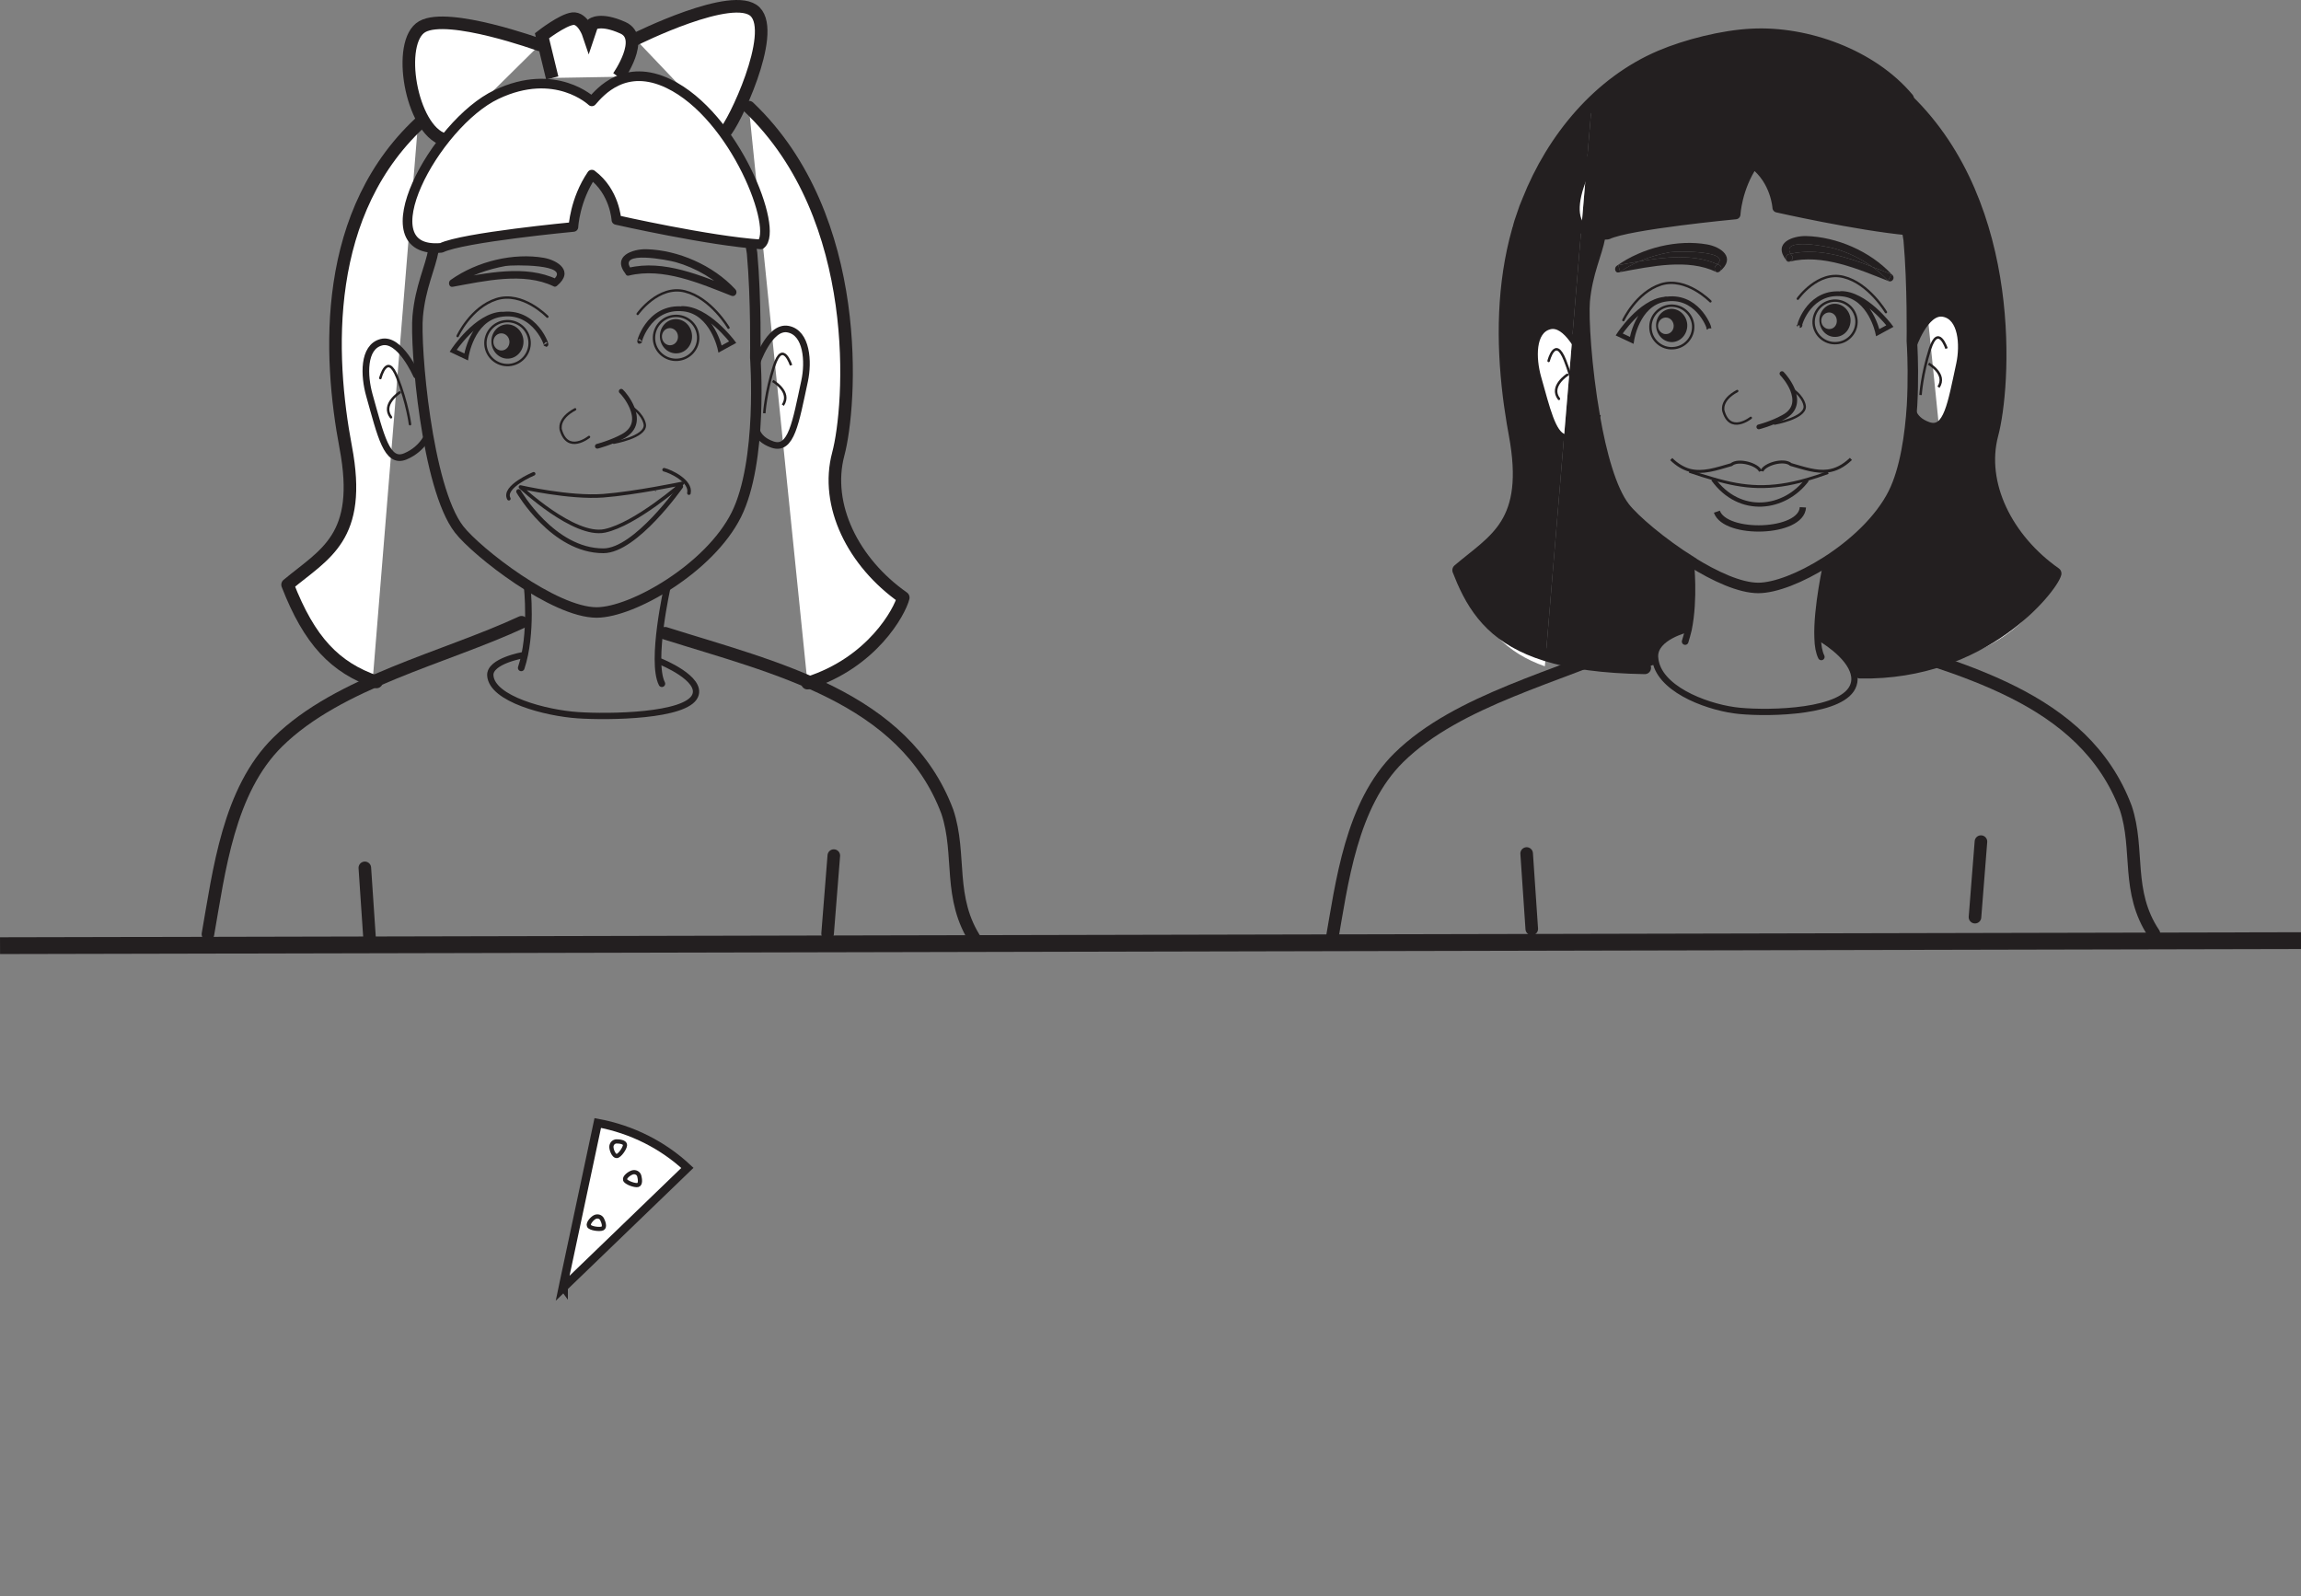 <?xml version="1.0" encoding="UTF-8"?>
<svg xmlns="http://www.w3.org/2000/svg" xmlns:xlink="http://www.w3.org/1999/xlink" width="274.356pt" height="190.317pt" viewBox="0 0 274.356 190.317" version="1.1">
<rect x="0" y="0" width="274.356" height="190.317" fill="#808080" stroke="none"/>
<defs>
<clipPath id="clip1">
  <path d="M 0 83 L 274.355 83 L 274.355 142 L 0 142 Z M 0 83 "/>
</clipPath>
</defs>
<g id="surface1">
<g clip-path="url(#clip1)" clip-rule="nonzero">
<path style="fill:none;stroke-width:2;stroke-linecap:butt;stroke-linejoin:miter;stroke:rgb(13.73%,12.16%,12.549%);stroke-opacity:1;stroke-miterlimit:10;" d="M 0.002 0.001 L 274.353 0.602 " transform="matrix(1,0,0,-1,0.002,112.754)"/>
</g>
<path style="fill:none;stroke-width:1.5;stroke-linecap:round;stroke-linejoin:round;stroke:rgb(13.73%,12.16%,12.549%);stroke-opacity:1;stroke-miterlimit:4;" d="M 0.001 -0.001 C -8.913 -4.146 -21.089 -6.888 -28.14 -13.806 C -33.847 -19.419 -34.933 -28.712 -36.222 -36.025 " transform="matrix(1,0,0,-1,194.941,76.51)"/>
<path style="fill:none;stroke-width:1.5;stroke-linecap:round;stroke-linejoin:round;stroke:rgb(13.73%,12.16%,12.549%);stroke-opacity:1;stroke-miterlimit:4;" d="M 0.002 0.001 C 12.646 -3.996 27.607 -7.316 32.599 -20.621 C 34.26 -25.605 32.599 -30.593 35.951 -35.597 " transform="matrix(1,0,0,-1,220.865,75.708)"/>
<path style="fill:none;stroke-width:1.5;stroke-linecap:round;stroke-linejoin:round;stroke:rgb(13.73%,12.16%,12.549%);stroke-opacity:1;stroke-miterlimit:4;" d="M -0.001 0.002 C -0.239 -3.002 -0.478 -6.01 -0.712 -9.006 " transform="matrix(1,0,0,-1,236.196,100.349)"/>
<path style="fill:none;stroke-width:1.5;stroke-linecap:round;stroke-linejoin:round;stroke:rgb(13.73%,12.16%,12.549%);stroke-opacity:1;stroke-miterlimit:4;" d="M -0.001 -0.001 C 0.198 -2.997 0.401 -5.997 0.608 -8.99 " transform="matrix(1,0,0,-1,182.029,101.764)"/>
<path style=" stroke:none;fill-rule:nonzero;fill:rgb(100%,100%,100%);fill-opacity:1;" d="M 233.98 78.266 C 241.48 75.891 244.648 69.965 245.043 68.383 C 239.266 64.332 235.957 57.715 237.535 51.793 C 238.977 46.379 240.652 24.539 227.207 11.73 "/>
<path style=" stroke:none;fill-rule:nonzero;fill:rgb(13.73%,12.16%,12.549%);fill-opacity:1;" d="M 225.551 32.711 C 225.402 32.961 225.262 33.211 225.113 33.461 C 224.551 32.859 223.93 32.297 223.242 31.82 C 224.031 32.109 224.801 32.422 225.551 32.711 "/>
<path style=" stroke:none;fill-rule:nonzero;fill:rgb(13.73%,12.16%,12.549%);fill-opacity:1;" d="M 218.926 40.164 C 217.887 40.25 217.016 39.418 216.934 38.316 C 216.848 37.238 217.641 36.281 218.656 36.223 C 219.672 36.156 220.566 36.988 220.648 38.07 C 220.711 39.168 219.945 40.102 218.926 40.164 M 218.16 39.23 C 218.68 39.211 219.051 38.734 219.008 38.191 C 218.988 37.633 218.531 37.219 218.031 37.258 C 217.516 37.301 217.121 37.758 217.16 38.316 C 217.203 38.855 217.641 39.27 218.16 39.23 "/>
<path style=" stroke:none;fill-rule:nonzero;fill:rgb(13.73%,12.16%,12.549%);fill-opacity:1;" d="M 223.203 31.797 C 220.09 30.594 216.723 29.535 213.508 30.262 C 212.285 28.27 218.012 29.41 218.758 29.641 C 220.277 30.074 221.832 30.801 223.203 31.797 "/>
<path style=" stroke:none;fill-rule:nonzero;fill:rgb(13.73%,12.16%,12.549%);fill-opacity:1;" d="M 213.652 30.492 C 214.008 30.926 213.32 31.445 212.969 31.008 C 212.863 30.781 212.949 30.387 213.281 30.305 C 213.363 30.281 213.426 30.262 213.508 30.262 C 213.527 30.324 213.59 30.406 213.652 30.492 "/>
<path style=" stroke:none;fill-rule:nonzero;fill:rgb(13.73%,12.16%,12.549%);fill-opacity:1;" d="M 223.203 31.797 C 221.832 30.801 220.277 30.074 218.758 29.641 C 218.012 29.41 212.285 28.27 213.508 30.262 C 213.426 30.262 213.363 30.281 213.281 30.301 C 212.949 30.387 212.867 30.781 212.969 31.008 C 211.348 28.934 213.777 28.102 215.375 28.145 C 218.969 28.246 222.973 29.93 225.551 32.711 C 224.805 32.422 224.035 32.109 223.246 31.82 C 223.223 31.797 223.223 31.797 223.203 31.797 "/>
<path style=" stroke:none;fill-rule:nonzero;fill:rgb(13.73%,12.16%,12.549%);fill-opacity:1;" d="M 213.508 30.262 C 216.727 29.535 220.09 30.594 223.203 31.797 C 223.223 31.797 223.223 31.797 223.242 31.82 C 223.93 32.297 224.551 32.855 225.113 33.461 C 225.262 33.211 225.402 32.961 225.551 32.711 C 225.59 32.711 225.609 32.754 225.633 32.773 C 225.984 33.129 225.633 33.688 225.195 33.523 C 221.562 32.09 217.309 30.223 213.344 31.199 C 213.156 31.238 213.027 31.156 212.969 31.008 C 213.32 31.445 214.008 30.926 213.652 30.492 C 213.59 30.406 213.527 30.324 213.508 30.262 "/>
<path style=" stroke:none;fill-rule:nonzero;fill:rgb(13.73%,12.16%,12.549%);fill-opacity:1;" d="M 205.02 31.609 C 205.371 31.777 205.246 32.277 204.957 32.422 C 204.914 32.441 204.852 32.465 204.77 32.465 C 204.727 32.484 204.707 32.465 204.664 32.441 C 204.645 32.441 204.645 32.422 204.621 32.422 C 204.414 32.254 204.355 31.883 204.621 31.652 C 204.684 31.609 204.727 31.547 204.77 31.508 C 204.852 31.527 204.934 31.57 205.02 31.609 "/>
<path style=" stroke:none;fill-rule:nonzero;fill:rgb(13.73%,12.16%,12.549%);fill-opacity:1;" d="M 199.102 30.074 C 199.867 29.93 206.449 29.848 204.77 31.508 C 201.945 30.262 198.578 30.617 195.406 31.176 C 196.609 30.656 197.875 30.305 199.102 30.074 "/>
<path style=" stroke:none;fill-rule:nonzero;fill:rgb(13.73%,12.16%,12.549%);fill-opacity:1;" d="M 204.77 32.465 C 204.852 32.465 204.914 32.445 204.957 32.422 C 204.891 32.465 204.828 32.484 204.77 32.465 "/>
<path style=" stroke:none;fill-rule:nonzero;fill:rgb(13.73%,12.16%,12.549%);fill-opacity:1;" d="M 217.93 9.023 C 225.633 12.719 230.699 25.965 228.578 27.582 C 228.227 27.566 227.875 27.523 227.48 27.48 C 221.355 26.898 211.906 24.762 211.906 24.762 C 211.906 24.762 211.723 21.523 209.062 19.531 C 207.094 22.457 206.945 25.57 206.945 25.57 C 206.945 25.57 194.156 26.773 191.688 27.977 C 191.379 28 191.09 28.02 190.816 27.977 C 189.777 27.957 189.031 27.648 188.555 27.148 L 189.156 20.027 C 191.066 16.102 194.68 11.848 198.062 10.27 C 204.891 7.055 209.062 11.059 209.062 11.059 C 210.043 9.957 212.887 6.598 217.93 9.023 "/>
<path style=" stroke:none;fill-rule:nonzero;fill:rgb(13.73%,12.16%,12.549%);fill-opacity:1;" d="M 197.691 38.918 C 197.727 39.461 198.188 39.875 198.684 39.832 C 199.199 39.812 199.598 39.336 199.559 38.793 C 199.516 38.234 199.078 37.82 198.562 37.863 C 198.043 37.902 197.668 38.359 197.691 38.918 M 197.461 38.918 C 197.398 37.84 198.164 36.906 199.184 36.824 C 200.199 36.758 201.094 37.59 201.176 38.672 C 201.238 39.77 200.469 40.703 199.453 40.785 C 198.438 40.852 197.543 40.02 197.461 38.918 "/>
<path style=" stroke:none;fill-rule:nonzero;fill:rgb(13.73%,12.16%,12.549%);fill-opacity:1;" d="M 204.621 32.422 C 201.238 30.805 196.898 31.758 193.184 32.441 L 193.184 32.422 C 193.867 31.922 194.617 31.508 195.406 31.176 C 198.578 30.613 201.945 30.262 204.77 31.508 C 204.727 31.551 204.684 31.609 204.621 31.652 C 204.352 31.883 204.414 32.254 204.621 32.422 "/>
<path style=" stroke:none;fill-rule:nonzero;fill:rgb(13.73%,12.16%,12.549%);fill-opacity:1;" d="M 195.406 31.176 C 194.617 31.508 193.867 31.922 193.184 32.422 C 193.098 32.152 193.039 31.883 192.953 31.609 C 193.746 31.465 194.574 31.32 195.406 31.176 "/>
<path style=" stroke:none;fill-rule:nonzero;fill:rgb(13.73%,12.16%,12.549%);fill-opacity:1;" d="M 204.77 31.508 C 206.449 29.848 199.867 29.93 199.102 30.074 C 197.875 30.305 196.609 30.656 195.406 31.176 C 194.574 31.32 193.746 31.465 192.957 31.609 C 193.039 31.883 193.102 32.152 193.184 32.422 L 193.184 32.441 C 193.121 32.465 193.039 32.465 192.977 32.484 C 192.582 32.566 192.414 31.945 192.77 31.695 C 195.863 29.492 200.074 28.539 203.52 29.141 C 205.121 29.41 207.094 30.68 205.039 32.379 C 205.02 32.402 204.977 32.422 204.957 32.422 C 205.242 32.277 205.371 31.777 205.02 31.609 C 204.934 31.57 204.852 31.527 204.77 31.508 "/>
<path style=" stroke:none;fill-rule:nonzero;fill:rgb(13.73%,12.16%,12.549%);fill-opacity:1;" d="M 201.176 75.023 C 201.176 75.023 197.23 75.957 197.336 78.32 C 197.355 78.613 197.398 78.883 197.48 79.152 L 196.109 79.629 C 191.105 79.547 187.285 79.008 184.32 78.074 L 186.477 52.145 C 186.789 52.27 187.121 52.25 187.516 52.082 C 189.094 51.418 189.863 50.215 190.152 49.652 C 190.922 54.098 192.102 58.395 193.723 60.488 C 194.863 61.961 198.145 64.766 201.672 66.969 L 201.672 66.984 L 201.59 67.09 C 201.59 67.09 202.07 71.391 201.32 75.062 Z M 201.176 75.023 "/>
<path style=" stroke:none;fill-rule:nonzero;fill:rgb(100%,100%,100%);fill-opacity:1;" d="M 189.156 20.027 L 188.555 27.148 C 187.223 25.777 187.723 22.996 189.156 20.027 "/>
<path style=" stroke:none;fill-rule:nonzero;fill:rgb(13.73%,12.16%,12.549%);fill-opacity:1;" d="M 229.93 50.711 C 232.129 51.461 232.609 48.156 233.645 43.383 C 234.121 41.121 233.914 37.797 231.734 37.383 C 229.555 36.949 228.062 41.41 228.062 41.41 L 227.996 41.41 C 227.98 40.91 227.957 40.645 227.957 40.645 C 227.957 40.645 228.062 33.98 227.582 28.602 C 227.543 28.352 227.5 28.082 227.457 27.836 L 227.48 27.48 C 227.875 27.523 228.227 27.566 228.578 27.586 C 230.699 25.965 225.633 12.719 217.93 9.023 C 212.887 6.598 210.043 9.961 209.066 11.059 C 209.066 11.059 204.891 7.055 198.062 10.27 C 194.68 11.848 191.066 16.105 189.152 20.027 L 189.738 13.07 C 186.203 16.25 183.82 19.984 182.223 23.949 C 185.168 16.5 190.672 9.855 198 6.742 C 201.074 5.434 205.43 4.336 208.836 4.164 C 215.461 3.816 223.184 6.656 227.457 11.766 L 227.355 11.871 C 240.641 24.699 238.98 46.395 237.527 51.789 C 235.949 57.707 239.273 64.328 245.039 68.379 C 244.648 69.957 236.594 80.422 221.793 80.148 L 221.043 80.379 C 220.523 78.051 216.996 76.059 216.996 76.059 L 216.727 76.059 C 216.582 72.531 217.805 67.09 217.805 67.09 L 217.742 66.984 C 221 64.91 224.156 62.004 225.758 58.809 C 227.168 55.965 227.746 51.895 227.98 48.324 L 227.996 48.324 C 227.996 48.324 227.746 49.941 229.93 50.711 "/>
<path style=" stroke:none;fill-rule:nonzero;fill:rgb(13.73%,12.16%,12.549%);fill-opacity:1;" d="M 188.949 35.891 C 188.781 37.82 189.137 43.859 190.152 49.633 L 190.152 49.652 C 189.863 50.215 189.094 51.418 187.516 52.082 C 187.121 52.246 186.789 52.27 186.477 52.145 L 187.121 44.441 L 187.453 40.414 L 188.555 27.148 C 189.031 27.648 189.777 27.957 190.816 27.977 L 190.797 28.188 C 190.402 30.348 189.281 32.422 188.949 35.891 "/>
<path style=" stroke:none;fill-rule:nonzero;fill:rgb(100%,100%,100%);fill-opacity:1;" d="M 187.453 40.414 L 187.121 44.441 L 186.477 52.145 C 185.105 51.707 184.441 48.824 183.363 45.004 C 182.742 42.781 182.617 39.438 184.754 38.879 C 185.77 38.609 186.727 39.438 187.453 40.414 "/>
<path style=" stroke:none;fill-rule:nonzero;fill:rgb(100%,100%,100%);fill-opacity:1;" d="M 184.32 78.074 L 184.195 79.445 C 179.707 77.863 176.824 75 174.418 69.207 C 176.117 73.133 178.652 76.309 184.32 78.074 "/>
<path style=" stroke:none;fill-rule:nonzero;fill:rgb(13.73%,12.16%,12.549%);fill-opacity:1;" d="M 189.738 13.074 L 189.156 20.027 C 187.723 22.996 187.227 25.777 188.555 27.148 L 187.453 40.414 C 186.727 39.438 185.773 38.605 184.754 38.879 C 182.617 39.438 182.742 42.781 183.363 45.004 C 184.445 48.82 185.105 51.707 186.477 52.141 L 184.32 78.074 C 178.652 76.309 176.117 73.133 174.418 69.207 C 174.25 68.812 174.082 68.398 173.918 67.984 C 178.215 64.328 182.617 62.461 180.645 51.793 C 180.477 50.918 180.332 49.984 180.188 49.027 C 180.082 48.426 180.023 47.844 179.938 47.242 C 179.211 41.305 179.129 34.207 181.016 27.48 C 181.016 27.418 181.039 27.355 181.082 27.293 C 181.227 26.754 181.414 26.191 181.578 25.672 C 181.785 25.074 181.992 24.512 182.219 23.949 C 183.82 19.988 186.207 16.25 189.738 13.074 "/>
<path style="fill:none;stroke-width:1.5;stroke-linecap:round;stroke-linejoin:round;stroke:rgb(13.73%,12.16%,12.549%);stroke-opacity:1;stroke-miterlimit:4;" d="M -0.001 -0.001 C -4.275 5.104 -11.997 7.952 -18.622 7.596 C -22.029 7.432 -26.384 6.331 -29.458 5.022 C -36.786 1.909 -42.286 -4.736 -45.236 -12.189 C -45.486 -12.747 -45.693 -13.329 -45.88 -13.911 C -45.982 -14.177 -46.064 -14.427 -46.15 -14.697 C -46.232 -14.966 -46.318 -15.259 -46.376 -15.529 C -46.419 -15.591 -46.443 -15.654 -46.443 -15.716 C -48.247 -22.091 -48.329 -28.9 -47.521 -35.478 C -47.439 -36.079 -47.376 -36.661 -47.271 -37.267 C -47.146 -38.201 -46.978 -39.111 -46.814 -40.029 C -44.841 -50.697 -49.243 -52.564 -53.54 -56.22 C -53.376 -56.634 -53.208 -57.048 -53.04 -57.443 C -51.341 -61.369 -48.806 -64.544 -43.138 -66.31 C -40.169 -67.244 -36.353 -67.783 -31.349 -67.865 " transform="matrix(1,0,0,-1,227.458,11.764)"/>
<path style="fill:none;stroke-width:1.5;stroke-linecap:round;stroke-linejoin:round;stroke:rgb(13.73%,12.16%,12.549%);stroke-opacity:1;stroke-miterlimit:4;" d="M -0 0.001 C 14.801 -0.269 22.855 10.196 23.25 11.77 C 17.48 15.821 14.156 22.442 15.73 28.36 C 17.187 33.754 18.847 55.45 5.562 68.282 C 5.519 68.325 5.457 68.383 5.414 68.426 " transform="matrix(1,0,0,-1,221.793,80.149)"/>
<path style="fill:none;stroke-width:1.25;stroke-linecap:butt;stroke-linejoin:miter;stroke:rgb(13.73%,12.16%,12.549%);stroke-opacity:1;stroke-miterlimit:4;" d="M -0 -0.001 C -1.02 5.773 -1.371 11.812 -1.203 13.741 C -0.871 17.21 0.25 19.284 0.644 21.444 " transform="matrix(1,0,0,-1,190.153,49.632)"/>
<path style="fill:none;stroke-width:1.25;stroke-linecap:butt;stroke-linejoin:miter;stroke:rgb(13.73%,12.16%,12.549%);stroke-opacity:1;stroke-miterlimit:4;" d="M -0.001 0.002 C 0.046 -0.248 0.085 -0.518 0.124 -0.768 C 0.604 -6.147 0.499 -12.811 0.499 -12.811 C 0.499 -12.811 0.522 -13.08 0.542 -13.577 C 0.604 -14.823 0.686 -17.479 0.522 -20.491 C 0.292 -24.061 -0.29 -28.131 -1.7 -30.975 C -3.302 -34.17 -6.454 -37.077 -9.716 -39.151 C -12.743 -41.084 -15.818 -42.268 -17.814 -42.268 C -19.993 -42.268 -22.982 -40.901 -25.786 -39.151 L -25.786 -39.131 C -29.314 -36.932 -32.591 -34.127 -33.736 -32.655 C -35.353 -30.561 -36.536 -26.26 -37.306 -21.819 " transform="matrix(1,0,0,-1,227.458,27.834)"/>
<path style="fill:none;stroke-width:0.79;stroke-linecap:round;stroke-linejoin:round;stroke:rgb(13.73%,12.16%,12.549%);stroke-opacity:1;stroke-miterlimit:4;" d="M -0 0.001 C -0 0.001 -1.223 -5.441 -1.078 -8.968 C -1.059 -9.902 -0.914 -10.691 -0.645 -11.234 " transform="matrix(1,0,0,-1,217.805,67.09)"/>
<path style="fill:none;stroke-width:0.79;stroke-linecap:round;stroke-linejoin:round;stroke:rgb(13.73%,12.16%,12.549%);stroke-opacity:1;stroke-miterlimit:4;" d="M -0.001 0.001 C -0.001 0.001 0.479 -4.296 -0.271 -7.972 C -0.396 -8.472 -0.521 -8.949 -0.665 -9.402 " transform="matrix(1,0,0,-1,201.591,67.09)"/>
<path style="fill:none;stroke-width:1.25;stroke-linecap:butt;stroke-linejoin:miter;stroke:rgb(13.73%,12.16%,12.549%);stroke-opacity:1;stroke-miterlimit:4;" d="M -0 0.001 L -0 0.02 C 0.082 0.208 0.125 0.333 0.125 0.333 " transform="matrix(1,0,0,-1,190.153,49.653)"/>
<path style="fill:none;stroke-width:0.79;stroke-linecap:round;stroke-linejoin:round;stroke:rgb(13.73%,12.16%,12.549%);stroke-opacity:1;stroke-miterlimit:4;" d="M 0.002 0.002 C 0.002 0.002 -0.541 1.224 -1.35 2.283 C -2.076 3.259 -3.03 4.091 -4.049 3.818 C -6.186 3.259 -6.061 -0.084 -5.44 -2.303 C -4.362 -6.123 -3.698 -9.01 -2.326 -9.448 C -2.014 -9.569 -1.682 -9.549 -1.287 -9.385 C 0.291 -8.721 1.06 -7.518 1.349 -6.955 " transform="matrix(1,0,0,-1,188.803,42.697)"/>
<path style="fill:none;stroke-width:0.296;stroke-linecap:round;stroke-linejoin:round;stroke:rgb(13.73%,12.16%,12.549%);stroke-opacity:1;stroke-miterlimit:4;" d="M -0.001 -0.002 C -0.001 -0.002 0.772 3.072 1.952 0.061 C 2.159 -0.459 2.327 -0.955 2.471 -1.412 C 3.217 -3.693 3.425 -5.334 3.425 -5.334 " transform="matrix(1,0,0,-1,184.65,43.029)"/>
<path style="fill:none;stroke-width:0.296;stroke-linecap:round;stroke-linejoin:round;stroke:rgb(13.73%,12.16%,12.549%);stroke-opacity:1;stroke-miterlimit:4;" d="M -0.001 -0.001 C -0.001 -0.001 -2.138 -1.372 -0.997 -2.864 " transform="matrix(1,0,0,-1,186.872,44.691)"/>
<path style="fill:none;stroke-width:0.79;stroke-linecap:butt;stroke-linejoin:miter;stroke:rgb(13.73%,12.16%,12.549%);stroke-opacity:1;stroke-miterlimit:4;" d="M 0.001 0.001 C 0.001 0.001 1.493 4.462 3.673 4.028 C 5.852 3.61 6.059 0.29 5.583 -1.972 C 4.548 -6.745 4.067 -10.046 1.868 -9.3 C -0.312 -8.534 -0.062 -6.913 -0.062 -6.913 " transform="matrix(1,0,0,-1,228.062,41.411)"/>
<path style="fill:none;stroke-width:0.296;stroke-linecap:butt;stroke-linejoin:miter;stroke:rgb(13.73%,12.16%,12.549%);stroke-opacity:1;stroke-miterlimit:4;" d="M 0.001 0.001 C 0.001 0.001 -0.976 3.009 -1.972 -0.061 C -2.948 -3.136 -3.097 -5.542 -3.097 -5.542 " transform="matrix(1,0,0,-1,232.089,41.556)"/>
<path style="fill:none;stroke-width:0.296;stroke-linecap:butt;stroke-linejoin:miter;stroke:rgb(13.73%,12.16%,12.549%);stroke-opacity:1;stroke-miterlimit:4;" d="M -0 -0.002 C -0 -0.002 2.222 -1.244 1.183 -2.803 " transform="matrix(1,0,0,-1,229.95,43.361)"/>
<path style="fill:none;stroke-width:0.284;stroke-linecap:butt;stroke-linejoin:miter;stroke:rgb(13.73%,12.16%,12.549%);stroke-opacity:1;stroke-miterlimit:4;" d="M 0.001 -0 C 0.083 -1.391 -0.976 -2.618 -2.39 -2.7 C -3.777 -2.801 -5.003 -1.743 -5.089 -0.352 C -5.191 1.058 -4.132 2.261 -2.722 2.367 C -1.308 2.449 -0.105 1.39 0.001 -0 Z M 0.001 -0 " transform="matrix(1,0,0,-1,201.882,38.816)"/>
<path style="fill:none;stroke-width:0.284;stroke-linecap:butt;stroke-linejoin:miter;stroke:rgb(13.73%,12.16%,12.549%);stroke-opacity:1;stroke-miterlimit:4;" d="M 0.002 -0.002 C 0.084 -1.392 -0.975 -2.615 -2.385 -2.697 C -3.776 -2.803 -5.002 -1.744 -5.108 -0.353 C -5.19 1.057 -4.127 2.26 -2.717 2.365 C -1.326 2.451 -0.104 1.412 0.002 -0.002 Z M 0.002 -0.002 " transform="matrix(1,0,0,-1,221.354,38.213)"/>
<path style="fill:none;stroke-width:0.284;stroke-linecap:round;stroke-linejoin:round;stroke:rgb(13.73%,12.16%,12.549%);stroke-opacity:1;stroke-miterlimit:4;" d="M 0.001 -0.001 C 0.001 -0.001 -2.886 2.968 -5.898 2.015 C -8.843 1.058 -10.378 -2.243 -10.378 -2.243 " transform="matrix(1,0,0,-1,203.937,35.929)"/>
<path style="fill:none;stroke-width:0.567;stroke-linecap:butt;stroke-linejoin:miter;stroke:rgb(13.73%,12.16%,12.549%);stroke-opacity:1;stroke-miterlimit:4;" d="M -0.001 -0.002 C -0.001 0.291 1.288 4.213 5.128 3.736 C 8.409 3.365 9.303 -0.869 9.303 -0.869 L 10.753 -0.084 C 10.753 -0.084 7.788 3.881 4.839 3.799 " transform="matrix(1,0,0,-1,214.587,38.795)"/>
<path style="fill:none;stroke-width:0.567;stroke-linecap:butt;stroke-linejoin:miter;stroke:rgb(13.73%,12.16%,12.549%);stroke-opacity:1;stroke-miterlimit:4;" d="M -0 -0.001 C -0 -0.02 -0.024 -0.02 -0.043 -0.044 C -0.024 -0.063 -0.024 -0.063 -0.043 -0.063 " transform="matrix(1,0,0,-1,214.629,38.753)"/>
<path style="fill:none;stroke-width:0.567;stroke-linecap:butt;stroke-linejoin:miter;stroke:rgb(13.73%,12.16%,12.549%);stroke-opacity:1;stroke-miterlimit:4;" d="M -0 -0.002 L -0 0.022 C -0 0.248 -1.512 4.151 -5.332 3.447 C -8.594 2.846 -9.215 -1.432 -9.215 -1.432 L -10.711 -0.728 C -10.711 -0.728 -8.18 3.154 -5.332 3.467 C -5.231 3.51 -5.145 3.51 -5.043 3.51 " transform="matrix(1,0,0,-1,203.77,39.147)"/>
<path style="fill:none;stroke-width:0.567;stroke-linecap:butt;stroke-linejoin:miter;stroke:rgb(13.73%,12.16%,12.549%);stroke-opacity:1;stroke-miterlimit:4;" d="M -0 -0.001 C -0 -0.02 0.019 -0.02 0.039 -0.044 " transform="matrix(1,0,0,-1,203.731,39.085)"/>
<path style="fill:none;stroke-width:0.284;stroke-linecap:round;stroke-linejoin:round;stroke:rgb(13.73%,12.16%,12.549%);stroke-opacity:1;stroke-miterlimit:4;" d="M -0.001 0.001 C -0.001 0.001 2.385 3.383 5.46 2.594 C 8.471 1.844 10.503 -1.601 10.503 -1.601 " transform="matrix(1,0,0,-1,214.361,35.618)"/>
<path style="fill:none;stroke-width:0.75;stroke-linecap:round;stroke-linejoin:round;stroke:rgb(13.73%,12.16%,12.549%);stroke-opacity:1;stroke-miterlimit:4;" d="M -0 0.001 C -0 0.001 3.527 -1.992 4.047 -4.32 C 4.152 -4.734 4.152 -5.148 4.008 -5.585 C 2.969 -8.867 -5.914 -9.05 -9.571 -8.699 C -12.957 -8.386 -18.563 -6.437 -19.52 -3.093 C -19.602 -2.824 -19.641 -2.554 -19.66 -2.261 C -19.766 0.102 -15.821 1.036 -15.821 1.036 " transform="matrix(1,0,0,-1,216.996,76.059)"/>
<path style="fill:none;stroke-width:0.567;stroke-linecap:round;stroke-linejoin:round;stroke:rgb(13.73%,12.16%,12.549%);stroke-opacity:1;stroke-miterlimit:4;" d="M -0.001 -0.002 C 0.225 -0.228 0.874 -0.998 1.245 -1.889 C 1.702 -3.029 1.764 -4.361 0.143 -5.209 C -1.2 -5.959 -2.759 -6.353 -2.759 -6.353 " transform="matrix(1,0,0,-1,212.47,44.545)"/>
<path style="fill:none;stroke-width:0.284;stroke-linecap:round;stroke-linejoin:round;stroke:rgb(13.73%,12.16%,12.549%);stroke-opacity:1;stroke-miterlimit:4;" d="M -0 -0 C -0 -0 3.633 0.644 3.59 2.035 C 3.59 2.035 3.57 3.07 2.136 4.07 " transform="matrix(1,0,0,-1,211.598,50.504)"/>
<path style="fill:none;stroke-width:0.284;stroke-linecap:round;stroke-linejoin:round;stroke:rgb(13.73%,12.16%,12.549%);stroke-opacity:1;stroke-miterlimit:4;" d="M -0.001 -0.002 C -0.001 -0.002 -2.513 -2.014 -3.282 0.873 C -3.239 0.83 -3.697 2.076 -1.618 3.197 " transform="matrix(1,0,0,-1,208.755,49.819)"/>
<path style="fill:none;stroke-width:1.15;stroke-linecap:round;stroke-linejoin:round;stroke:rgb(13.73%,12.16%,12.549%);stroke-opacity:1;stroke-miterlimit:4;" d="M 0.002 -0.001 C 1.912 3.925 5.525 8.179 8.908 9.757 C 15.736 12.976 19.912 8.968 19.912 8.968 C 20.888 10.069 23.728 13.429 28.775 11.003 C 36.478 7.308 41.545 -5.938 39.424 -7.556 C 39.072 -7.536 38.721 -7.493 38.322 -7.454 C 32.197 -6.872 22.756 -4.735 22.756 -4.735 C 22.756 -4.735 22.568 -1.497 19.912 0.495 C 17.939 -2.431 17.791 -5.544 17.791 -5.544 C 17.791 -5.544 5.006 -6.747 2.533 -7.95 C 2.22 -7.973 1.935 -7.993 1.662 -7.95 C 0.623 -7.931 -0.123 -7.618 -0.6 -7.122 C -1.932 -5.751 -1.432 -2.97 0.002 -0.001 Z M 0.002 -0.001 " transform="matrix(1,0,0,-1,189.155,20.026)"/>
<path style="fill:none;stroke-width:0.356;stroke-linecap:butt;stroke-linejoin:miter;stroke:rgb(13.73%,12.16%,12.549%);stroke-opacity:1;stroke-miterlimit:4;" d="M 0.002 0.001 C -0.272 0.809 -2.615 1.516 -3.467 0.79 C -5.276 0.27 -6.873 -0.288 -8.451 0.126 C -9.178 0.333 -9.905 0.747 -10.631 1.454 " transform="matrix(1,0,0,-1,209.897,56.192)"/>
<path style="fill:none;stroke-width:0.5;stroke-linecap:butt;stroke-linejoin:miter;stroke:rgb(13.73%,12.16%,12.549%);stroke-opacity:1;stroke-miterlimit:4;" d="M 0.001 -0.001 C -2.636 -3.548 -8.015 -4.337 -11.21 0.085 " transform="matrix(1,0,0,-1,215.46,57.21)"/>
<path style="fill:none;stroke-width:0.75;stroke-linecap:butt;stroke-linejoin:miter;stroke:rgb(13.73%,12.16%,12.549%);stroke-opacity:1;stroke-miterlimit:4;" d="M 0.002 0.001 C -0.17 -3.136 -9.26 -3.382 -10.256 -0.519 " transform="matrix(1,0,0,-1,214.963,60.489)"/>
<path style="fill:none;stroke-width:0.346;stroke-linecap:butt;stroke-linejoin:miter;stroke:rgb(13.73%,12.16%,12.549%);stroke-opacity:1;stroke-miterlimit:4;" d="M -0.001 -0.002 C -0.892 -0.334 -1.724 -0.6 -2.509 -0.83 C -6.911 -2.096 -9.962 -1.849 -13.7 -0.748 C -14.591 -0.498 -15.525 -0.209 -16.544 0.147 " transform="matrix(1,0,0,-1,217.97,56.338)"/>
<path style="fill:none;stroke-width:0.356;stroke-linecap:butt;stroke-linejoin:miter;stroke:rgb(13.73%,12.16%,12.549%);stroke-opacity:1;stroke-miterlimit:4;" d="M -0 -0.001 C 0.269 0.808 2.613 1.515 3.445 0.788 C 5.043 0.331 6.476 -0.169 7.867 0.019 C 8.781 0.144 9.676 0.562 10.609 1.452 " transform="matrix(1,0,0,-1,210.082,56.171)"/>
<path style=" stroke:none;fill-rule:nonzero;fill:rgb(100%,100%,100%);fill-opacity:1;" d="M 49.887 14.152 C 38.074 25.105 38.965 42.508 40.918 53.293 C 42.867 64.074 38.531 65.973 34.289 69.66 C 36.773 76.352 39.699 79.551 44.426 81.246 "/>
<path style="fill:none;stroke-width:1.5;stroke-linecap:round;stroke-linejoin:round;stroke:rgb(13.73%,12.16%,12.549%);stroke-opacity:1;stroke-miterlimit:4;" d="M 0.001 0.002 C -12.355 -10.959 -11.417 -28.381 -9.378 -39.174 C -7.339 -49.963 -11.878 -51.866 -16.312 -55.561 C -13.71 -62.256 -10.655 -65.459 -5.71 -67.155 " transform="matrix(1,0,0,-1,50.601,14.154)"/>
<path style="fill-rule:nonzero;fill:rgb(100%,100%,100%);fill-opacity:1;stroke-width:1.5;stroke-linecap:round;stroke-linejoin:round;stroke:rgb(13.73%,12.16%,12.549%);stroke-opacity:1;stroke-miterlimit:4;" d="M -0.001 -0.001 C 7.749 2.448 11.014 8.566 11.417 10.198 C 5.456 14.378 2.038 21.21 3.671 27.327 C 5.163 32.909 6.889 55.456 -6.997 68.679 " transform="matrix(1,0,0,-1,96.282,81.452)"/>
<path style=" stroke:none;fill-rule:nonzero;fill:rgb(13.73%,12.16%,12.549%);fill-opacity:1;" d="M 66.406 34.082 C 68.52 32.324 66.484 31.027 64.832 30.738 C 61.277 30.129 56.934 31.105 53.73 33.379 C 53.375 33.633 53.543 34.277 53.961 34.199 C 57.824 33.496 62.422 32.426 65.988 34.129 C 66.465 34.355 66.867 33.523 66.391 33.297 C 62.664 31.52 57.969 32.559 53.938 33.297 C 54.012 33.57 54.09 33.844 54.164 34.121 C 55.996 32.816 58.203 32.102 60.277 31.715 C 61.086 31.566 68.23 31.469 65.969 33.344 C 65.531 33.711 65.961 34.453 66.406 34.082 "/>
<path style=" stroke:none;fill-rule:nonzero;fill:rgb(13.73%,12.16%,12.549%);fill-opacity:1;" d="M 75.297 32.129 C 73.445 29.762 79.773 31.027 80.57 31.258 C 82.93 31.922 85.387 33.324 87.121 35.207 C 87.273 34.941 87.43 34.68 87.578 34.426 C 83.68 32.898 79.148 30.898 74.914 31.938 C 74.387 32.074 74.449 32.992 74.98 32.859 C 79.062 31.859 83.453 33.793 87.211 35.266 C 87.668 35.445 88.023 34.863 87.672 34.488 C 84.996 31.602 80.836 29.82 77.086 29.715 C 75.422 29.672 72.926 30.531 74.598 32.672 C 74.953 33.113 75.656 32.582 75.297 32.129 "/>
<path style="fill:none;stroke-width:1.25;stroke-linecap:butt;stroke-linejoin:miter;stroke:rgb(13.73%,12.16%,12.549%);stroke-opacity:1;stroke-miterlimit:4;" d="M -0 0.001 C 0.054 -0.273 0.094 -0.542 0.125 -0.796 C 0.629 -6.355 0.508 -13.242 0.508 -13.242 C 0.508 -13.242 1.422 -25.621 -1.754 -31.992 C -4.93 -38.355 -14.117 -43.628 -18.395 -43.644 C -23.457 -43.66 -32.703 -36.453 -34.813 -33.73 C -38.684 -28.734 -40.071 -11.863 -39.742 -8.324 C -39.41 -4.757 -38.25 -2.617 -37.848 -0.374 " transform="matrix(1,0,0,-1,89.547,29.383)"/>
<path style="fill:none;stroke-width:0.79;stroke-linecap:round;stroke-linejoin:round;stroke:rgb(13.73%,12.16%,12.549%);stroke-opacity:1;stroke-miterlimit:4;" d="M 0.001 -0 C 0.001 -0 -2.007 -8.918 -0.659 -11.59 " transform="matrix(1,0,0,-1,79.577,69.929)"/>
<path style="fill:none;stroke-width:0.79;stroke-linecap:round;stroke-linejoin:round;stroke:rgb(13.73%,12.16%,12.549%);stroke-opacity:1;stroke-miterlimit:4;" d="M 0 -0 C 0 -0 0.645 -5.664 -0.707 -9.704 " transform="matrix(1,0,0,-1,62.855,69.929)"/>
<path style="fill:none;stroke-width:0.79;stroke-linecap:round;stroke-linejoin:round;stroke:rgb(13.73%,12.16%,12.549%);stroke-opacity:1;stroke-miterlimit:4;" d="M -0.002 -0 C -0.002 -0 -1.967 4.507 -4.185 3.929 C -6.396 3.359 -6.256 -0.082 -5.611 -2.375 C -4.24 -7.235 -3.529 -10.594 -1.326 -9.684 C 0.881 -8.766 1.514 -6.84 1.514 -6.84 " transform="matrix(1,0,0,-1,49.65,44.734)"/>
<path style="fill:none;stroke-width:0.296;stroke-linecap:round;stroke-linejoin:round;stroke:rgb(13.73%,12.16%,12.549%);stroke-opacity:1;stroke-miterlimit:4;" d="M 0.001 -0.001 C 0.001 -0.001 0.798 3.171 2.016 0.065 C 3.235 -3.04 3.536 -5.501 3.536 -5.501 " transform="matrix(1,0,0,-1,45.351,45.077)"/>
<path style="fill:none;stroke-width:0.296;stroke-linecap:round;stroke-linejoin:round;stroke:rgb(13.73%,12.16%,12.549%);stroke-opacity:1;stroke-miterlimit:4;" d="M 0.001 0.002 C 0.001 0.002 -2.206 -1.416 -1.034 -2.952 " transform="matrix(1,0,0,-1,47.652,46.798)"/>
<path style="fill:none;stroke-width:0.79;stroke-linecap:butt;stroke-linejoin:miter;stroke:rgb(13.73%,12.16%,12.549%);stroke-opacity:1;stroke-miterlimit:4;" d="M -0.001 -0.001 C -0.001 -0.001 1.534 4.616 3.788 4.171 C 6.03 3.737 6.253 0.299 5.753 -2.021 C 4.686 -6.958 4.178 -10.361 1.921 -9.587 C -0.329 -8.806 -0.072 -7.138 -0.072 -7.138 " transform="matrix(1,0,0,-1,90.181,43.417)"/>
<path style="fill:none;stroke-width:0.296;stroke-linecap:butt;stroke-linejoin:miter;stroke:rgb(13.73%,12.16%,12.549%);stroke-opacity:1;stroke-miterlimit:4;" d="M -0.001 0.002 C -0.001 0.002 -0.993 3.111 -2.02 -0.065 C -3.044 -3.241 -3.192 -5.717 -3.192 -5.717 " transform="matrix(1,0,0,-1,94.321,43.556)"/>
<path style="fill:none;stroke-width:0.296;stroke-linecap:butt;stroke-linejoin:miter;stroke:rgb(13.73%,12.16%,12.549%);stroke-opacity:1;stroke-miterlimit:4;" d="M 0.002 -0 C 0.002 -0 2.283 -1.278 1.213 -2.887 " transform="matrix(1,0,0,-1,92.131,45.422)"/>
<path style=" stroke:none;fill-rule:nonzero;fill:rgb(13.73%,12.16%,12.549%);fill-opacity:1;" d="M 78.109 58.555 C 78.148 58.551 78.184 58.551 78.223 58.551 C 78.254 58.551 78.254 58.5 78.223 58.5 C 78.188 58.504 78.148 58.504 78.109 58.504 C 78.078 58.508 78.074 58.555 78.109 58.555 "/>
<path style=" stroke:none;fill-rule:nonzero;fill:rgb(13.73%,12.16%,12.549%);fill-opacity:1;" d="M 59.852 41.789 C 59.324 41.82 58.867 41.395 58.828 40.832 C 58.789 40.266 59.184 39.781 59.715 39.746 C 60.246 39.711 60.703 40.137 60.742 40.699 C 60.781 41.262 60.383 41.75 59.852 41.789 M 60.363 38.676 C 59.309 38.75 58.516 39.719 58.594 40.848 C 58.668 41.973 59.582 42.828 60.637 42.758 C 61.695 42.688 62.488 41.715 62.414 40.586 C 62.336 39.461 61.418 38.609 60.363 38.676 "/>
<path style="fill:none;stroke-width:0.284;stroke-linecap:butt;stroke-linejoin:miter;stroke:rgb(13.73%,12.16%,12.549%);stroke-opacity:1;stroke-miterlimit:4;" d="M -0.001 0.001 C 0.093 -1.444 -1.005 -2.69 -2.458 -2.792 C -3.907 -2.889 -5.165 -1.8 -5.262 -0.354 C -5.356 1.091 -4.262 2.337 -2.805 2.439 C -1.356 2.536 -0.102 1.443 -0.001 0.001 Z M -0.001 0.001 " transform="matrix(1,0,0,-1,63.145,40.732)"/>
<path style=" stroke:none;fill-rule:nonzero;fill:rgb(13.73%,12.16%,12.549%);fill-opacity:1;" d="M 79.949 41.164 C 79.422 41.199 78.965 40.77 78.926 40.207 C 78.887 39.645 79.281 39.156 79.812 39.121 C 80.344 39.09 80.801 39.516 80.836 40.078 C 80.879 40.641 80.477 41.129 79.949 41.164 M 80.461 38.055 C 79.41 38.125 78.605 39.094 78.684 40.227 C 78.766 41.352 79.68 42.207 80.742 42.129 C 81.793 42.062 82.586 41.094 82.512 39.965 C 82.434 38.836 81.52 37.984 80.461 38.055 "/>
<path style="fill:none;stroke-width:0.284;stroke-linecap:butt;stroke-linejoin:miter;stroke:rgb(13.73%,12.16%,12.549%);stroke-opacity:1;stroke-miterlimit:4;" d="M -0.001 0 C 0.097 -1.445 -1.005 -2.687 -2.458 -2.789 C -3.903 -2.887 -5.165 -1.801 -5.262 -0.355 C -5.356 1.09 -4.259 2.344 -2.809 2.438 C -1.356 2.539 -0.094 1.449 -0.001 0 Z M -0.001 0 " transform="matrix(1,0,0,-1,83.243,40.109)"/>
<path style="fill:none;stroke-width:0.425;stroke-linecap:round;stroke-linejoin:round;stroke:rgb(13.73%,12.16%,12.549%);stroke-opacity:1;stroke-miterlimit:4;" d="M -0.001 -0.001 C -0.001 -0.001 -5.626 -1.177 -9.403 -1.466 C -13.43 -1.77 -19.278 -0.427 -19.278 -0.427 C -19.278 -0.427 -12.887 -6.438 -9.22 -5.653 C -5.555 -4.868 -0.001 -0.001 -0.001 -0.001 Z M -0.001 -0.001 " transform="matrix(1,0,0,-1,81.333,57.64)"/>
<path style="fill:none;stroke-width:0.567;stroke-linecap:round;stroke-linejoin:round;stroke:rgb(13.73%,12.16%,12.549%);stroke-opacity:1;stroke-miterlimit:4;" d="M 0.002 -0.001 C 0.002 -0.001 -5.35 -7.657 -9.213 -7.669 C -15.248 -7.684 -19.326 -0.599 -19.326 -0.599 " transform="matrix(1,0,0,-1,81.162,58.003)"/>
<path style="fill:none;stroke-width:0.425;stroke-linecap:round;stroke-linejoin:round;stroke:rgb(13.73%,12.16%,12.549%);stroke-opacity:1;stroke-miterlimit:4;" d="M 0 0.001 C 0.727 -0.163 3.274 -1.339 2.961 -2.788 " transform="matrix(1,0,0,-1,79.183,56.009)"/>
<path style="fill:none;stroke-width:0.425;stroke-linecap:round;stroke-linejoin:round;stroke:rgb(13.73%,12.16%,12.549%);stroke-opacity:1;stroke-miterlimit:4;" d="M -0.001 0 C -0.001 0 -3.728 -1.555 -2.958 -2.969 " transform="matrix(1,0,0,-1,63.63,56.492)"/>
<path style="fill:none;stroke-width:0.284;stroke-linecap:round;stroke-linejoin:round;stroke:rgb(13.73%,12.16%,12.549%);stroke-opacity:1;stroke-miterlimit:4;" d="M -0.001 -0 C -0.001 -0 -2.97 3.082 -6.083 2.086 C -9.138 1.109 -10.704 -2.309 -10.704 -2.309 " transform="matrix(1,0,0,-1,65.267,37.761)"/>
<path style="fill:none;stroke-width:0.567;stroke-linecap:butt;stroke-linejoin:miter;stroke:rgb(13.73%,12.16%,12.549%);stroke-opacity:1;stroke-miterlimit:4;" d="M 0.001 -0 C -0.304 -0.684 0.852 4.339 5.239 3.812 C 8.634 3.414 9.548 -0.957 9.548 -0.957 L 11.051 -0.137 C 11.051 -0.137 7.993 3.964 4.938 3.871 " transform="matrix(1,0,0,-1,76.312,40.656)"/>
<path style="fill:none;stroke-width:0.567;stroke-linecap:butt;stroke-linejoin:miter;stroke:rgb(13.73%,12.16%,12.549%);stroke-opacity:1;stroke-miterlimit:4;" d="M 0.001 0 C 0.341 -0.664 -1.116 4.281 -5.468 3.488 C -8.827 2.875 -9.472 -1.547 -9.472 -1.547 L -11.019 -0.816 C -11.019 -0.816 -8.218 3.461 -5.171 3.559 " transform="matrix(1,0,0,-1,65.05,41.008)"/>
<path style="fill:none;stroke-width:0.284;stroke-linecap:round;stroke-linejoin:round;stroke:rgb(13.73%,12.16%,12.549%);stroke-opacity:1;stroke-miterlimit:4;" d="M 0 -0.002 C 0 -0.002 2.469 3.49 5.641 2.686 C 8.746 1.897 10.828 -1.646 10.828 -1.646 " transform="matrix(1,0,0,-1,76.031,37.428)"/>
<path style="fill:none;stroke-width:0.75;stroke-linecap:round;stroke-linejoin:round;stroke:rgb(13.73%,12.16%,12.549%);stroke-opacity:1;stroke-miterlimit:4;" d="M -0.001 -0.001 C -0.001 -0.001 5.046 -2.024 4.128 -4.095 C 3.053 -6.524 -6.107 -6.657 -9.872 -6.399 C -13.646 -6.145 -20.107 -4.477 -20.29 -1.665 C -20.4 0.073 -16.337 0.769 -16.337 0.769 " transform="matrix(1,0,0,-1,78.751,78.874)"/>
<path style="fill:none;stroke-width:1.5;stroke-linecap:round;stroke-linejoin:round;stroke:rgb(13.73%,12.16%,12.549%);stroke-opacity:1;stroke-miterlimit:4;" d="M 0.001 -0.001 C -9.202 -4.278 -21.773 -7.11 -29.046 -14.255 C -34.945 -20.048 -36.062 -29.642 -37.394 -37.192 " transform="matrix(1,0,0,-1,62.187,74.191)"/>
<path style="fill:none;stroke-width:1.5;stroke-linecap:round;stroke-linejoin:round;stroke:rgb(13.73%,12.16%,12.549%);stroke-opacity:1;stroke-miterlimit:4;" d="M 0 0.001 C 13.055 -4.124 28.5 -7.554 33.653 -21.288 C 35.367 -26.437 33.653 -31.581 37.11 -36.745 " transform="matrix(1,0,0,-1,79.304,75.504)"/>
<path style="fill:none;stroke-width:0.567;stroke-linecap:round;stroke-linejoin:round;stroke:rgb(13.73%,12.16%,12.549%);stroke-opacity:1;stroke-miterlimit:4;" d="M 0.002 -0.001 C 0.252 -0.227 0.904 -1.016 1.287 -1.946 C 1.775 -3.122 1.822 -4.497 0.174 -5.384 C -1.24 -6.145 -2.846 -6.556 -2.846 -6.556 " transform="matrix(1,0,0,-1,74.069,46.651)"/>
<path style="fill:none;stroke-width:0.284;stroke-linecap:round;stroke-linejoin:round;stroke:rgb(13.73%,12.16%,12.549%);stroke-opacity:1;stroke-miterlimit:4;" d="M -0.002 0.002 C -0.002 0.002 3.752 0.658 3.705 2.091 C 3.705 2.091 3.674 3.17 2.205 4.201 " transform="matrix(1,0,0,-1,73.185,52.787)"/>
<path style="fill:none;stroke-width:0.284;stroke-linecap:round;stroke-linejoin:round;stroke:rgb(13.73%,12.16%,12.549%);stroke-opacity:1;stroke-miterlimit:4;" d="M 0.002 -0 C 0.002 -0 -2.573 -2.075 -3.381 0.91 C -3.334 0.867 -3.807 2.14 -1.655 3.297 " transform="matrix(1,0,0,-1,70.229,52.097)"/>
<path style="fill:none;stroke-width:1.5;stroke-linecap:round;stroke-linejoin:round;stroke:rgb(13.73%,12.16%,12.549%);stroke-opacity:1;stroke-miterlimit:4;" d="M -0 -0.001 C -0.25 -3.099 -0.492 -6.204 -0.739 -9.298 " transform="matrix(1,0,0,-1,99.418,102.014)"/>
<path style="fill:none;stroke-width:1.5;stroke-linecap:round;stroke-linejoin:round;stroke:rgb(13.73%,12.16%,12.549%);stroke-opacity:1;stroke-miterlimit:4;" d="M 0 -0.001 C 0.203 -3.091 0.414 -6.193 0.625 -9.279 " transform="matrix(1,0,0,-1,43.5,103.475)"/>
<path style="fill-rule:nonzero;fill:rgb(100%,100%,100%);fill-opacity:1;stroke-width:1.5;stroke-linecap:butt;stroke-linejoin:miter;stroke:rgb(13.73%,12.16%,12.549%);stroke-opacity:1;stroke-miterlimit:4;" d="M 0.001 0.002 C 0.001 0.002 3.263 4.623 0.544 5.845 C -2.175 7.068 -3.124 6.255 -3.124 6.255 L -3.534 5.033 C -3.534 5.033 -4.214 7.068 -5.436 6.931 C -6.659 6.795 -9.108 4.896 -9.108 4.896 L -7.885 -0.135 " transform="matrix(1,0,0,-1,73.729,9.158)"/>
<path style="fill-rule:nonzero;fill:rgb(100%,100%,100%);fill-opacity:1;stroke-width:1.5;stroke-linecap:round;stroke-linejoin:round;stroke:rgb(13.73%,12.16%,12.549%);stroke-opacity:1;stroke-miterlimit:4;" d="M -0.001 -0.001 C -0.001 -0.001 -10.876 3.941 -14.001 2.175 C -17.13 0.409 -15.361 -10.059 -11.419 -11.282 " transform="matrix(1,0,0,-1,64.349,5.351)"/>
<path style="fill-rule:nonzero;fill:rgb(100%,100%,100%);fill-opacity:1;stroke-width:1.5;stroke-linecap:round;stroke-linejoin:round;stroke:rgb(13.73%,12.16%,12.549%);stroke-opacity:1;stroke-miterlimit:4;" d="M -0.001 0 C -0.001 0 11.695 5.848 14.273 3.262 C 16.859 0.68 11.695 -10.199 10.605 -11.148 " transform="matrix(1,0,0,-1,75.77,4.672)"/>
<path style=" stroke:none;fill-rule:nonzero;fill:rgb(100%,100%,100%);fill-opacity:1;" d="M 70.566 12.086 C 71.57 10.938 74.512 7.473 79.715 9.973 C 87.656 13.793 92.898 27.473 90.711 29.137 C 84.484 28.719 73.496 26.223 73.496 26.223 C 73.496 26.223 73.316 22.871 70.566 20.82 C 68.52 23.84 68.371 27.059 68.371 27.059 C 68.371 27.059 55.18 28.301 52.621 29.551 C 43.414 30.363 51.859 14.723 59.215 11.258 C 66.254 7.934 70.566 12.086 70.566 12.086 "/>
<path style="fill:none;stroke-width:1.15;stroke-linecap:round;stroke-linejoin:round;stroke:rgb(13.73%,12.16%,12.549%);stroke-opacity:1;stroke-miterlimit:4;" d="M -0 0.002 C 1.004 1.15 3.945 4.615 9.148 2.115 C 17.09 -1.705 22.332 -15.385 20.144 -17.049 C 13.918 -16.631 2.929 -14.135 2.929 -14.135 C 2.929 -14.135 2.75 -10.784 -0 -8.733 C -2.047 -11.752 -2.196 -14.971 -2.196 -14.971 C -2.196 -14.971 -15.387 -16.213 -17.946 -17.463 C -27.153 -18.276 -18.707 -2.635 -11.352 0.83 C -4.313 4.154 -0 0.002 -0 0.002 Z M -0 0.002 " transform="matrix(1,0,0,-1,70.567,12.088)"/>
<path style=" stroke:none;fill-rule:nonzero;fill:rgb(100%,100%,100%);fill-opacity:1;" d="M 71.273 133.898 L 67.211 152.992 L 67.211 153.438 L 67.141 153.34 L 67.086 153.598 L 81.961 139.25 C 79.082 136.566 75.395 134.66 71.273 133.898 "/>
<path style="fill:none;stroke-width:1;stroke-linecap:butt;stroke-linejoin:miter;stroke:rgb(13.73%,12.16%,12.549%);stroke-opacity:1;stroke-miterlimit:10;" d="M -0.001 -0.001 L -4.063 -19.095 L -4.063 -19.54 L -4.134 -19.443 L -4.188 -19.701 L 10.687 -5.353 C 7.808 -2.669 4.12 -0.763 -0.001 -0.001 Z M -0.001 -0.001 " transform="matrix(1,0,0,-1,71.274,133.897)"/>
<path style=" stroke:none;fill-rule:nonzero;fill:rgb(100%,100%,100%);fill-opacity:1;" d="M 74.523 136.523 C 74.523 136.887 73.871 137.836 73.523 137.836 C 73.18 137.836 72.898 137.105 72.898 136.742 C 72.898 136.379 73.18 136.09 73.523 136.09 C 73.871 136.09 74.523 136.164 74.523 136.523 "/>
<path style="fill:none;stroke-width:0.5;stroke-linecap:butt;stroke-linejoin:miter;stroke:rgb(13.73%,12.16%,12.549%);stroke-opacity:1;stroke-miterlimit:10;" d="M 0.001 0.002 C 0.001 -0.362 -0.651 -1.311 -0.999 -1.311 C -1.343 -1.311 -1.624 -0.58 -1.624 -0.217 C -1.624 0.146 -1.343 0.435 -0.999 0.435 C -0.651 0.435 0.001 0.361 0.001 0.002 Z M 0.001 0.002 " transform="matrix(1,0,0,-1,74.522,136.525)"/>
<path style=" stroke:none;fill-rule:nonzero;fill:rgb(100%,100%,100%);fill-opacity:1;" d="M 76.059 141.289 C 75.707 141.383 74.621 141 74.531 140.668 C 74.441 140.336 75.074 139.875 75.426 139.781 C 75.773 139.688 76.133 139.879 76.223 140.215 C 76.309 140.547 76.41 141.195 76.059 141.289 "/>
<path style="fill:none;stroke-width:0.5;stroke-linecap:butt;stroke-linejoin:miter;stroke:rgb(13.73%,12.16%,12.549%);stroke-opacity:1;stroke-miterlimit:10;" d="M 0 0.001 C -0.351 -0.093 -1.437 0.29 -1.527 0.622 C -1.617 0.954 -0.984 1.415 -0.633 1.508 C -0.285 1.602 0.075 1.411 0.164 1.075 C 0.25 0.743 0.352 0.094 0 0.001 Z M 0 0.001 " transform="matrix(1,0,0,-1,76.058,141.29)"/>
<path style=" stroke:none;fill-rule:nonzero;fill:rgb(100%,100%,100%);fill-opacity:1;" d="M 71.852 146.461 C 71.527 146.625 70.383 146.477 70.227 146.168 C 70.07 145.859 70.594 145.277 70.918 145.113 C 71.242 144.949 71.629 145.062 71.785 145.371 C 71.941 145.68 72.172 146.297 71.852 146.461 "/>
<path style="fill:none;stroke-width:0.5;stroke-linecap:butt;stroke-linejoin:miter;stroke:rgb(13.73%,12.16%,12.549%);stroke-opacity:1;stroke-miterlimit:10;" d="M 0.001 -0.001 C -0.323 -0.165 -1.467 -0.017 -1.624 0.292 C -1.78 0.6 -1.257 1.182 -0.932 1.346 C -0.608 1.51 -0.221 1.397 -0.065 1.089 C 0.091 0.78 0.322 0.163 0.001 -0.001 Z M 0.001 -0.001 " transform="matrix(1,0,0,-1,71.85,146.46)"/>
</g>
</svg>
